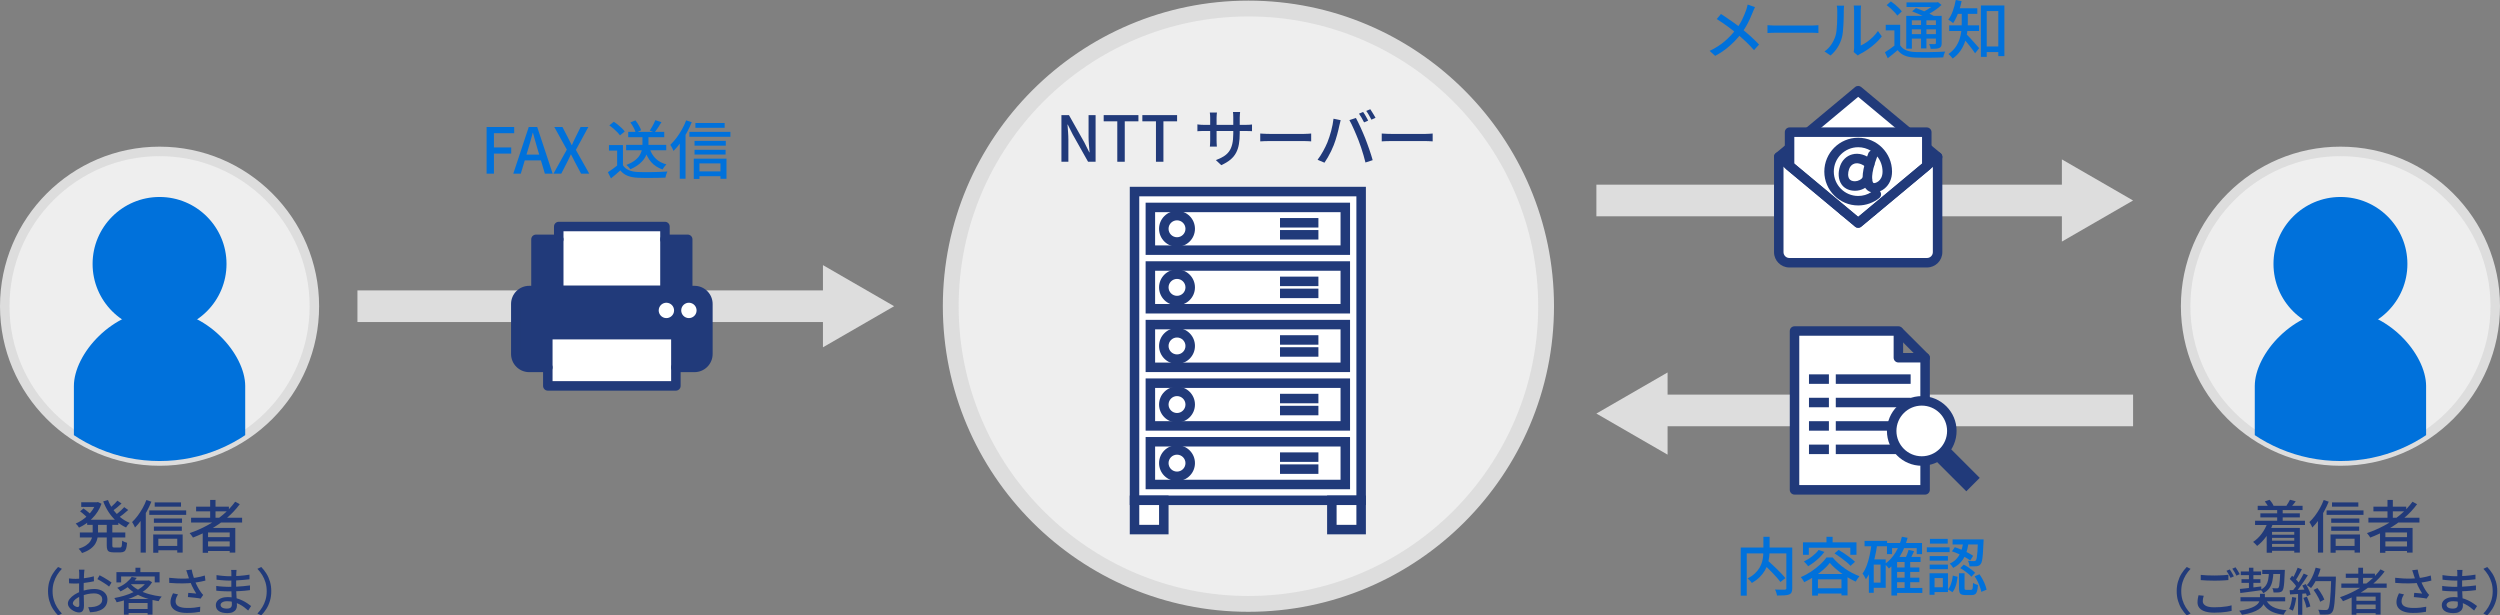 <?xml version="1.0" encoding="UTF-8"?>
<svg id="_レイヤー_1" data-name="レイヤー_1" xmlns="http://www.w3.org/2000/svg" width="790.159" height="194.505" version="1.1" xmlns:xlink="http://www.w3.org/1999/xlink" viewBox="0 0 790.159 194.505">
  <rect x="0" y="0" width="790.159" height="194.505" fill="#808080" stroke="none"/>
  <!-- Generator: Adobe Illustrator 29.7.1, SVG Export Plug-In . SVG Version: 2.1.1 Build 8)  -->
  <defs>
    <style>
      .st0 {
        fill: #eee;
      }

      .st1 {
        fill: #fff;
      }

      .st2 {
        fill: none;
      }

      .st3 {
        fill: #ddd;
      }

      .st4 {
        fill: #0071db;
      }

      .st5 {
        clip-path: url(#clippath-1);
      }

      .st6 {
        fill: #213a7a;
      }

      .st7 {
        clip-path: url(#clippath);
      }
    </style>
    <clipPath id="clippath">
      <circle class="st2" cx="50.429" cy="96.783" r="48.929"/>
    </clipPath>
    <clipPath id="clippath-1">
      <circle class="st2" cx="739.73" cy="96.783" r="48.929"/>
    </clipPath>
  </defs>
  <rect class="st6" x="610.499" y="128.777" width="6" height="28.562" transform="translate(78.529 475.703) rotate(-44.999)"/>
  <rect class="st3" x="112.975" y="91.783" width="154.626" height="10"/>
  <polygon class="st3" points="282.602 96.783 260.102 109.773 260.102 83.793 282.602 96.783"/>
  <rect class="st3" x="519.56" y="124.723" width="154.626" height="10"/>
  <rect class="st3" x="504.56" y="58.367" width="154.626" height="10"/>
  <g>
    <circle class="st0" cx="394.579" cy="96.783" r="94.085"/>
    <path class="st3" d="M394.579,193.368c-53.257,0-96.585-43.328-96.585-96.585S341.322.198,394.579.198s96.585,43.328,96.585,96.585-43.328,96.585-96.585,96.585ZM394.579,5.198c-50.5,0-91.585,41.085-91.585,91.585,0,50.5,41.085,91.585,91.585,91.585s91.585-41.085,91.585-91.585c0-50.5-41.085-91.585-91.585-91.585Z"/>
  </g>
  <g>
    <path class="st6" d="M335.477,51.124v-14.74h2.38l4.88,8.66,1.54,3.1h.1c-.067-.747-.137-1.546-.21-2.4-.073-.853-.11-1.68-.11-2.48v-6.88h2.22v14.74h-2.38l-4.88-8.68-1.54-3.08h-.08c.053.76.113,1.553.18,2.38.066.827.1,1.647.1,2.46v6.92h-2.2Z"/>
    <path class="st6" d="M353.136,51.124v-12.78h-4.3v-1.96h10.98v1.96h-4.32v12.78h-2.36Z"/>
    <path class="st6" d="M365.356,51.124v-12.78h-4.3v-1.96h10.98v1.96h-4.32v12.78h-2.36Z"/>
    <path class="st6" d="M378.456,39.304c.093.027.243.05.45.07.207.02.453.04.74.06.286.02.583.03.89.03h13.18c.493,0,.903-.013,1.23-.04.326-.026.582-.053.77-.08v2.12c-.16-.013-.41-.026-.75-.04-.34-.013-.75-.02-1.23-.02h-13.2c-.307,0-.6.003-.88.01-.28.007-.523.017-.73.03-.207.014-.363.027-.47.04v-2.18ZM384.636,35.563c-.013.133-.037.34-.07.62-.034.28-.05.607-.05.98v7.24c0,.267.007.534.02.8s.027.5.04.7c.013.2.027.347.04.44h-2.22c.013-.093.026-.24.04-.44.013-.2.026-.43.04-.69.013-.26.02-.53.02-.81v-7.24c0-.253-.01-.52-.03-.8-.02-.28-.05-.547-.09-.8h2.26ZM391.836,42.083c0,1.293-.087,2.45-.26,3.47s-.473,1.933-.9,2.74c-.427.807-1.02,1.527-1.78,2.16-.76.633-1.727,1.216-2.9,1.75l-1.7-1.6c.933-.347,1.747-.733,2.44-1.16.693-.426,1.267-.95,1.72-1.57s.79-1.39,1.01-2.31.33-2.04.33-3.36v-5.06c0-.4-.01-.753-.03-1.06-.02-.307-.043-.533-.07-.68h2.26c-.013.147-.037.374-.07.68-.033.307-.05.66-.05,1.06v4.94Z"/>
    <path class="st6" d="M398.317,42.204c.227.013.503.03.829.05.327.02.681.037,1.061.05s.743.02,1.09.02h10.88c.48,0,.913-.017,1.3-.05.387-.033.7-.057.94-.07v2.48c-.227-.013-.547-.033-.96-.06-.413-.026-.84-.04-1.28-.04h-10.88c-.547,0-1.094.01-1.64.03-.547.02-.994.043-1.34.07v-2.48Z"/>
    <path class="st6" d="M419.536,45.023c.214-.546.424-1.126.63-1.74.207-.613.397-1.25.57-1.91s.323-1.316.45-1.97c.127-.653.223-1.28.29-1.88l2.26.46c-.04.173-.087.364-.14.57-.054.207-.104.41-.15.61s-.09.374-.13.52c-.066.32-.157.73-.27,1.23-.114.5-.25,1.033-.41,1.6s-.33,1.14-.51,1.72c-.181.58-.37,1.117-.57,1.61-.24.626-.521,1.27-.84,1.93-.32.66-.66,1.304-1.021,1.93-.359.627-.72,1.2-1.08,1.72l-2.18-.92c.627-.827,1.213-1.736,1.76-2.73.547-.993.993-1.91,1.34-2.75ZM429.396,44.403c-.2-.52-.424-1.073-.67-1.66-.247-.587-.5-1.177-.76-1.77-.261-.593-.518-1.15-.771-1.67s-.486-.967-.7-1.34l2.061-.68c.2.373.43.82.689,1.34.261.52.523,1.077.79,1.67.267.594.527,1.184.78,1.77.253.587.48,1.133.68,1.64.187.48.391,1.02.61,1.62.22.6.44,1.217.66,1.85.22.634.423,1.247.61,1.84.187.593.346,1.13.479,1.61l-2.28.74c-.173-.733-.38-1.5-.62-2.3-.239-.8-.489-1.6-.75-2.4-.26-.8-.529-1.553-.81-2.26ZM430.836,35.383c.173.227.356.507.55.84.193.333.383.667.569,1,.187.333.347.633.48.9l-1.3.56c-.2-.4-.45-.867-.75-1.4s-.584-.987-.851-1.36l1.301-.54ZM433.096,34.523c.173.253.363.547.569.88.207.333.41.664.61.99s.36.61.48.85l-1.301.58c-.213-.427-.47-.9-.77-1.42s-.59-.966-.87-1.34l1.28-.54Z"/>
    <path class="st6" d="M436.716,42.204c.227.013.503.03.829.05.327.02.681.037,1.061.05s.743.02,1.09.02h10.88c.48,0,.913-.017,1.3-.05.387-.033.7-.057.94-.07v2.48c-.227-.013-.547-.033-.96-.06-.413-.026-.84-.04-1.28-.04h-10.88c-.547,0-1.094.01-1.64.03-.547.02-.994.043-1.34.07v-2.48Z"/>
  </g>
  <g>
    <g>
      <circle class="st0" cx="50.429" cy="96.783" r="48.929"/>
      <path class="st3" d="M50.429,147.212C22.622,147.212,0,124.59,0,96.783s22.622-50.429,50.429-50.429,50.429,22.623,50.429,50.429-22.622,50.429-50.429,50.429ZM50.429,49.354c-26.152,0-47.429,21.277-47.429,47.429s21.276,47.429,47.429,47.429,47.429-21.276,47.429-47.429-21.276-47.429-47.429-47.429Z"/>
    </g>
    <g class="st7">
      <g>
        <path class="st4" d="M77.504,122.028c0-10.084-12.122-24.099-27.075-24.099s-27.075,14.014-27.075,24.099v26.565h54.149v-26.565Z"/>
        <circle class="st4" cx="50.429" cy="83.421" r="21.163"/>
      </g>
    </g>
  </g>
  <g>
    <g>
      <circle class="st0" cx="739.73" cy="96.783" r="48.929"/>
      <path class="st3" d="M739.73,147.212c-27.807,0-50.429-22.622-50.429-50.429s22.622-50.429,50.429-50.429,50.429,22.623,50.429,50.429-22.622,50.429-50.429,50.429ZM739.73,49.354c-26.152,0-47.429,21.277-47.429,47.429s21.276,47.429,47.429,47.429,47.429-21.276,47.429-47.429-21.276-47.429-47.429-47.429Z"/>
    </g>
    <g class="st5">
      <g>
        <path class="st4" d="M766.804,122.028c0-10.084-12.122-24.099-27.075-24.099s-27.075,14.014-27.075,24.099v26.565h54.149v-26.565Z"/>
        <circle class="st4" cx="739.73" cy="83.421" r="21.163"/>
      </g>
    </g>
  </g>
  <polygon class="st3" points="504.56 130.71 527.06 117.72 527.06 143.701 504.56 130.71"/>
  <polygon class="st3" points="674.186 63.367 651.686 76.357 651.686 50.377 674.186 63.367"/>
  <g>
    <path class="st4" d="M153.794,54.883v-14.74h8.72v1.96h-6.4v4.5h5.46v1.94h-5.46v6.34h-2.319Z"/>
    <path class="st4" d="M162.235,54.883l4.88-14.74h2.68l4.881,14.74h-2.46l-2.381-8c-.239-.8-.473-1.61-.699-2.43-.228-.82-.454-1.643-.681-2.47h-.08c-.213.84-.437,1.667-.67,2.48-.233.813-.47,1.62-.71,2.42l-2.38,8h-2.38ZM164.995,50.703v-1.84h6.88v1.84h-6.88Z"/>
    <path class="st4" d="M174.934,54.883l4.22-7.6-3.96-7.14h2.58l1.78,3.46c.187.347.362.693.529,1.04.167.347.37.747.61,1.2h.08c.187-.453.359-.853.52-1.2.16-.346.327-.693.5-1.04l1.721-3.46h2.439l-3.939,7.24,4.22,7.5h-2.58l-1.94-3.66c-.187-.373-.38-.756-.58-1.15-.199-.393-.413-.81-.64-1.25h-.08c-.2.44-.394.857-.58,1.25-.187.394-.373.777-.56,1.15l-1.88,3.66h-2.46Z"/>
    <path class="st4" d="M196.894,52.243c.453.693,1.083,1.21,1.89,1.55.807.34,1.763.53,2.87.57.573.027,1.253.043,2.04.05.786.007,1.62,0,2.5-.02.88-.02,1.733-.043,2.56-.07.827-.026,1.554-.066,2.181-.12-.08.147-.16.337-.24.57-.08.233-.153.47-.22.71-.067.24-.12.46-.16.66-.573.027-1.237.047-1.99.06-.754.013-1.533.023-2.34.03-.807.006-1.59.006-2.351,0-.76-.007-1.427-.023-2-.05-1.267-.053-2.35-.257-3.25-.61-.899-.354-1.677-.923-2.33-1.71-.453.414-.923.827-1.409,1.24-.487.413-1.004.84-1.551,1.28l-.96-1.96c.467-.293.971-.633,1.511-1.02s1.05-.773,1.529-1.16h1.721ZM196.894,45.843v7.22h-1.841v-5.46h-2.579v-1.76h4.42ZM192.593,39.624l1.4-1.14c.427.267.863.58,1.31.94.447.36.86.727,1.24,1.1.38.374.684.72.91,1.04l-1.5,1.24c-.213-.32-.503-.67-.87-1.05-.366-.38-.767-.757-1.2-1.13-.433-.374-.863-.707-1.29-1ZM197.894,45.783h12.68v1.7h-12.68v-1.7ZM203.053,42.483h1.9v3.1c0,.626-.07,1.29-.21,1.99-.14.7-.41,1.4-.81,2.1-.4.7-.978,1.377-1.73,2.03-.753.654-1.743,1.253-2.97,1.8-.08-.133-.193-.283-.34-.45-.147-.167-.301-.336-.46-.51-.16-.173-.313-.313-.46-.42,1.173-.453,2.103-.957,2.79-1.51.687-.553,1.192-1.126,1.52-1.72.326-.593.536-1.173.63-1.74.093-.566.14-1.097.14-1.59v-3.08ZM198.553,41.683h11.381v1.68h-11.381v-1.68ZM199.234,38.703l1.6-.66c.387.48.75,1.013,1.09,1.6.341.587.577,1.1.71,1.54l-1.699.76c-.12-.453-.341-.983-.66-1.59-.32-.607-.667-1.157-1.04-1.65ZM205.333,46.943c.4,1.267,1.037,2.327,1.91,3.18.873.853,2.003,1.467,3.39,1.84-.146.133-.297.293-.449.48-.154.187-.297.377-.431.57-.133.193-.247.377-.34.55-1.479-.507-2.68-1.287-3.6-2.34-.92-1.053-1.613-2.366-2.08-3.94l1.6-.34ZM207.133,37.983l1.94.62c-.347.573-.714,1.153-1.1,1.74-.388.587-.747,1.08-1.08,1.48l-1.54-.54c.199-.307.413-.65.64-1.03s.44-.77.64-1.17c.2-.4.367-.767.5-1.1Z"/>
    <path class="st4" d="M216.874,38.043l1.76.58c-.453,1.12-.983,2.237-1.59,3.35-.606,1.114-1.264,2.16-1.97,3.14-.707.98-1.44,1.843-2.2,2.59-.054-.16-.14-.36-.26-.6-.12-.24-.247-.48-.38-.72-.134-.24-.26-.44-.38-.6.666-.626,1.31-1.35,1.93-2.17s1.196-1.707,1.73-2.66c.532-.953.986-1.923,1.359-2.91ZM214.854,43.363l1.8-1.78.02.02v14.9h-1.819v-13.14ZM217.894,41.683h12.96v1.56h-12.96v-1.56ZM219.274,50.143h10.34v6.36h-1.9v-4.86h-6.64v4.92h-1.8v-6.42ZM219.514,44.523h9.88v1.52h-9.88v-1.52ZM219.514,47.343h9.819v1.5h-9.819v-1.5ZM219.793,38.883h9.24v1.5h-9.24v-1.5ZM220.253,54.163h8.38v1.52h-8.38v-1.52Z"/>
  </g>
  <g>
    <path class="st4" d="M554.692,2.26c-.107.2-.234.463-.381.79-.146.327-.26.604-.34.83-.254.653-.557,1.367-.91,2.14s-.753,1.55-1.2,2.33c-.446.78-.949,1.523-1.51,2.23-.613.813-1.32,1.633-2.12,2.46s-1.7,1.633-2.7,2.42-2.14,1.52-3.42,2.2l-1.76-1.58c1.854-.88,3.443-1.894,4.771-3.04,1.326-1.146,2.503-2.387,3.529-3.72.827-1.053,1.493-2.11,2-3.17s.934-2.083,1.28-3.07c.08-.227.16-.497.24-.81s.146-.59.2-.83l2.32.82ZM543.931,4.42c.507.32,1.043.673,1.61,1.06.566.387,1.14.78,1.72,1.18.58.4,1.13.793,1.65,1.18.52.387.973.74,1.359,1.06,1.04.827,2.05,1.68,3.03,2.56.979.88,1.87,1.753,2.67,2.62l-1.6,1.76c-.854-.986-1.73-1.9-2.631-2.74-.899-.84-1.856-1.687-2.869-2.54-.36-.307-.777-.647-1.25-1.02-.474-.373-.987-.76-1.54-1.16-.554-.4-1.124-.803-1.71-1.21-.587-.407-1.174-.79-1.761-1.15l1.32-1.6Z"/>
    <path class="st4" d="M558.632,7.96c.227.013.503.03.829.05.327.02.681.037,1.061.05s.743.02,1.09.02h10.88c.48,0,.913-.017,1.3-.05.387-.033.7-.057.94-.07v2.48c-.227-.013-.547-.033-.96-.06-.413-.026-.84-.04-1.28-.04h-10.88c-.547,0-1.094.01-1.64.03-.547.02-.994.043-1.34.07v-2.48Z"/>
    <path class="st4" d="M576.652,16.26c.866-.6,1.587-1.33,2.16-2.19s1.006-1.75,1.3-2.67c.146-.44.26-.993.34-1.66.08-.667.137-1.376.17-2.13.033-.753.054-1.497.061-2.23.006-.733.01-1.387.01-1.96,0-.347-.014-.646-.04-.9-.027-.253-.067-.493-.12-.72h2.32c0,.054-.011.164-.03.33-.02.167-.037.36-.05.58-.014.22-.021.45-.021.69,0,.573-.007,1.244-.02,2.01-.014.767-.044,1.557-.09,2.37-.047.813-.107,1.587-.181,2.32s-.183,1.347-.33,1.84c-.293,1.093-.746,2.12-1.359,3.08s-1.347,1.8-2.2,2.52l-1.92-1.28ZM585.872,16.44c.04-.173.073-.37.101-.59.026-.22.04-.443.04-.67V3.34c0-.413-.021-.767-.061-1.06-.04-.293-.06-.473-.06-.54h2.319c0,.067-.017.247-.05.54-.033.293-.05.647-.05,1.06v11.06c.587-.267,1.206-.623,1.86-1.07.652-.447,1.293-.97,1.92-1.57.626-.6,1.18-1.253,1.66-1.96l1.22,1.72c-.573.76-1.243,1.487-2.01,2.18-.768.694-1.567,1.327-2.4,1.9s-1.637,1.053-2.41,1.44c-.187.093-.34.183-.46.27-.12.086-.22.163-.3.23l-1.32-1.1Z"/>
    <path class="st4" d="M600.572,14.3c.439.707,1.053,1.227,1.84,1.56.786.333,1.733.527,2.84.58.573.013,1.27.023,2.09.03.82.007,1.68.007,2.58,0,.9-.006,1.773-.026,2.62-.06.847-.033,1.597-.07,2.25-.11-.067.133-.144.31-.23.53-.087.22-.163.446-.229.68-.067.233-.12.443-.16.63-.573.027-1.25.05-2.03.07-.779.02-1.59.033-2.43.04-.84.006-1.646.003-2.42-.01s-1.453-.027-2.04-.04c-1.254-.053-2.327-.26-3.22-.62-.894-.36-1.647-.933-2.261-1.72-.479.427-.979.847-1.5,1.26-.52.413-1.06.84-1.619,1.28l-.9-1.88c.48-.307,1.003-.653,1.57-1.04.566-.387,1.103-.78,1.609-1.18h1.641ZM600.572,7.84v7.22h-1.82v-5.46h-2.74v-1.76h4.561ZM596.311,1.62l1.32-1.18c.427.28.863.607,1.311.98.446.374.859.75,1.239,1.13s.684.737.91,1.07l-1.42,1.32c-.213-.32-.503-.677-.87-1.07-.366-.394-.767-.787-1.2-1.18-.433-.393-.863-.75-1.29-1.07ZM602.492,5.02h10.279v1.4h-8.5v8.96h-1.779V5.02ZM602.572.76h9.779v1.46h-9.779V.76ZM603.471,7.9h9.061v1.36h-9.061v-1.36ZM603.471,10.78h9.061v1.42h-9.061v-1.42ZM604.351,3.58l1.221-1.04c.613.227,1.276.483,1.989.77.714.287,1.397.583,2.051.89.652.307,1.206.594,1.659.86l-1.3,1.16c-.399-.253-.92-.537-1.56-.85-.641-.313-1.317-.63-2.03-.95s-1.39-.6-2.03-.84ZM607.171,5.64h1.7v9.66h-1.7V5.64ZM611.711.76h.42l.38-.1,1.141.9c-.454.427-.967.853-1.54,1.28-.574.427-1.174.823-1.801,1.19-.626.367-1.246.69-1.859.97-.12-.173-.277-.367-.47-.58-.194-.213-.364-.38-.511-.5.533-.24,1.07-.52,1.61-.84.54-.32,1.043-.653,1.51-1s.84-.673,1.12-.98v-.34ZM611.872,5.02h1.82v8.62c0,.414-.054.737-.16.97-.107.233-.3.417-.58.55-.28.12-.644.197-1.09.23-.447.034-.99.05-1.63.05-.04-.24-.107-.503-.2-.79-.094-.287-.193-.53-.3-.73.399.013.776.02,1.13.02h.689c.134-.013.22-.043.26-.09s.061-.13.061-.25V5.02Z"/>
    <path class="st4" d="M618.152,0l1.84.36c-.174.88-.397,1.744-.67,2.59-.273.847-.58,1.644-.92,2.39-.341.747-.704,1.407-1.091,1.98-.106-.106-.253-.23-.439-.37-.187-.14-.38-.276-.58-.41s-.373-.24-.521-.32c.573-.747,1.061-1.676,1.461-2.79.399-1.113.706-2.256.92-3.43ZM620.032,3.48h1.92v3.94c0,.854-.061,1.77-.181,2.75-.119.98-.347,1.967-.68,2.96-.333.994-.816,1.957-1.45,2.89-.633.933-1.456,1.76-2.47,2.48-.08-.12-.203-.273-.37-.46-.167-.187-.337-.37-.51-.55-.174-.18-.327-.317-.46-.41.946-.667,1.7-1.403,2.26-2.21.561-.807.98-1.644,1.26-2.51.28-.867.464-1.723.551-2.57.086-.847.13-1.65.13-2.41v-3.9ZM616.072,8h9.439v1.8h-9.439v-1.8ZM618.152,2.62h6.8v1.76h-6.8v-1.76ZM621.412,10.72c.16.134.383.354.67.66.286.307.604.647.95,1.02.347.374.687.75,1.02,1.13s.634.72.9,1.02c.267.3.467.523.6.67l-1.3,1.62c-.174-.267-.39-.577-.65-.93-.26-.353-.543-.727-.85-1.12s-.613-.777-.92-1.15c-.307-.373-.6-.72-.88-1.04-.28-.32-.514-.587-.7-.8l1.16-1.08ZM626.091,1.72h7.42v16.02h-1.92V3.5h-3.66v14.48h-1.84V1.72ZM626.912,14.68h5.74v1.78h-5.74v-1.78Z"/>
  </g>
  <g>
    <path class="st4" d="M550.181,173.045h15.26v1.86h-13.359v13.36h-1.9v-15.22ZM557.341,169.666h1.96v4.3c0,.653-.04,1.333-.12,2.04-.08.707-.227,1.427-.439,2.16-.214.733-.53,1.457-.95,2.17s-.964,1.403-1.631,2.07c-.666.667-1.486,1.287-2.459,1.86-.08-.133-.2-.29-.36-.47s-.327-.356-.5-.53-.34-.313-.5-.42c.946-.506,1.727-1.05,2.34-1.63s1.101-1.18,1.46-1.8c.36-.62.627-1.247.8-1.88.174-.633.283-1.253.33-1.86.047-.606.07-1.183.07-1.73v-4.28ZM557.202,178.125l1.439-1.04c.467.427.97.887,1.51,1.38.54.494,1.067.994,1.58,1.5.514.507.993.997,1.44,1.47.446.473.823.897,1.13,1.27l-1.56,1.24c-.28-.386-.638-.823-1.07-1.31-.434-.486-.9-.993-1.4-1.52-.5-.526-1.017-1.046-1.55-1.56-.533-.513-1.04-.99-1.52-1.43ZM564.601,173.045h1.86v12.88c0,.547-.07.973-.21,1.28-.141.307-.403.54-.79.7-.374.146-.877.237-1.51.27-.634.033-1.397.05-2.29.05-.027-.174-.074-.377-.141-.61s-.144-.463-.229-.69c-.087-.227-.177-.426-.271-.6.44.014.87.027,1.29.04.42.014.79.017,1.11.01s.547-.01.68-.01c.187-.013.316-.053.391-.12.072-.067.109-.187.109-.36v-12.84Z"/>
    <path class="st4" d="M578.341,177.905c-.533.707-1.227,1.434-2.08,2.18-.854.747-1.797,1.46-2.83,2.14-1.033.68-2.097,1.273-3.189,1.78-.067-.16-.164-.333-.29-.52-.127-.187-.257-.38-.391-.58-.133-.2-.267-.36-.399-.48,1.12-.48,2.203-1.066,3.25-1.76,1.046-.693,1.993-1.43,2.84-2.21.847-.78,1.53-1.537,2.05-2.27h1.92c.533.64,1.13,1.257,1.79,1.85s1.36,1.146,2.1,1.66c.74.514,1.5.974,2.28,1.38.78.407,1.55.757,2.311,1.05-.214.227-.424.5-.631.82-.206.32-.39.614-.55.88-.733-.333-1.486-.727-2.26-1.18s-1.523-.94-2.25-1.46-1.407-1.06-2.04-1.62c-.634-.56-1.177-1.113-1.63-1.66ZM569.861,171.405h16.9v3.94h-1.94v-2.22h-13.119v2.22h-1.841v-3.94ZM574.801,173.825l1.84.6c-.439.6-.943,1.18-1.51,1.74-.567.56-1.163,1.077-1.79,1.55-.627.474-1.247.89-1.86,1.25-.093-.133-.22-.296-.38-.49s-.327-.383-.5-.57c-.173-.187-.327-.333-.46-.44.894-.426,1.76-.963,2.601-1.61.84-.646,1.526-1.323,2.06-2.03ZM572.742,181.425h11.199v6.76h-1.92v-5.08h-7.439v5.14h-1.84v-6.82ZM573.601,185.925h9.42v1.68h-9.42v-1.68ZM577.282,169.666h1.939v2.7h-1.939v-2.7ZM579.821,174.905l1.301-1.1c.6.347,1.227.74,1.88,1.18s1.272.887,1.859,1.34c.587.454,1.067.867,1.44,1.24l-1.42,1.28c-.347-.386-.804-.813-1.37-1.28s-1.174-.933-1.82-1.4-1.27-.887-1.87-1.26Z"/>
    <path class="st4" d="M591.542,171.825l1.779.26c-.199,1.427-.456,2.81-.77,4.15s-.7,2.593-1.16,3.76c-.46,1.167-1.01,2.197-1.649,3.09-.067-.146-.164-.336-.29-.57-.127-.233-.257-.463-.391-.69-.133-.227-.26-.406-.38-.54.533-.747.983-1.62,1.351-2.62.366-1,.673-2.083.92-3.25.246-1.167.442-2.363.59-3.59ZM589.321,170.945h7.12v1.72h-7.12v-1.72ZM590.681,176.805h1.54v10.56h-1.54v-10.56ZM591.441,176.805h4.561v8.98h-4.561v-1.64h2.94v-5.7h-2.94v-1.64ZM601.122,169.646l1.8.34c-.547,2.093-1.317,3.967-2.311,5.62s-2.189,3.013-3.59,4.08c-.08-.12-.2-.267-.359-.44-.16-.173-.327-.35-.5-.53-.174-.18-.327-.323-.46-.43,1.346-.934,2.473-2.144,3.38-3.63.906-1.486,1.586-3.156,2.04-5.01ZM596.401,171.625h11.08v3.52h-1.68v-1.9h-7.78v1.9h-1.62v-3.52ZM599.601,176.025h7.42v1.6h-7.42v10.6h-1.8v-10.54l1.62-1.66h.18ZM598.961,185.825h8.62v1.58h-8.62v-1.58ZM598.981,179.345h7.66v1.42h-7.66v-1.42ZM598.981,182.585h7.66v1.42h-7.66v-1.42ZM601.981,177.266h1.761v9.34h-1.761v-9.34ZM603.221,173.805l1.76.4c-.239.52-.486,1.04-.739,1.56-.254.52-.494.973-.721,1.36l-1.42-.4c.2-.4.41-.88.63-1.44.221-.56.384-1.053.49-1.48Z"/>
    <path class="st4" d="M609.001,172.985h7.2v1.52h-7.2v-1.52ZM609.861,181.186h1.58v6.8h-1.58v-6.8ZM609.901,175.746h5.761v1.46h-5.761v-1.46ZM609.901,178.445h5.761v1.46h-5.761v-1.46ZM609.981,170.325h5.62v1.48h-5.62v-1.48ZM610.721,181.186h4.96v5.94h-4.96v-1.52h3.34v-2.9h-3.34v-1.52ZM617.202,181.925l1.52.38c-.066.6-.163,1.2-.29,1.8s-.297,1.16-.51,1.68c-.214.52-.487.98-.82,1.38l-1.399-.88c.293-.347.54-.753.739-1.22.2-.467.363-.97.49-1.51.127-.54.217-1.083.271-1.63ZM620.521,171.146h1.721c-.107.813-.254,1.617-.44,2.41-.187.793-.46,1.557-.82,2.29-.359.733-.837,1.41-1.43,2.03-.594.62-1.337,1.157-2.23,1.61-.106-.2-.267-.433-.479-.7-.214-.267-.42-.48-.62-.64.813-.373,1.48-.823,2-1.35.521-.526.934-1.1,1.24-1.72.307-.62.54-1.263.7-1.93.159-.667.279-1.333.359-2ZM616.941,174.246l.9-1.3c.68.213,1.38.477,2.1.79.721.313,1.407.637,2.061.97s1.2.653,1.64.96l-.92,1.48c-.439-.333-.983-.68-1.63-1.04s-1.33-.703-2.05-1.03c-.721-.326-1.42-.603-2.101-.83ZM617.141,170.485h8.82v1.6h-8.82v-1.6ZM619.162,181.186h1.76v4.64c0,.253.03.417.09.49s.21.11.45.11h1.52c.16,0,.28-.05.36-.15s.14-.307.18-.62c.04-.313.066-.79.08-1.43.106.093.253.183.44.27.187.087.38.163.58.23.199.067.38.126.54.18-.054.84-.15,1.49-.29,1.95-.141.46-.348.78-.62.96-.273.18-.63.27-1.07.27h-1.979c-.547,0-.971-.07-1.271-.21s-.503-.374-.61-.7c-.106-.327-.159-.77-.159-1.33v-4.66ZM619.561,179.565l1.101-1.1c.439.213.886.47,1.34.77.453.3.88.607,1.28.92.399.313.727.61.979.89l-1.18,1.24c-.24-.28-.554-.583-.94-.91s-.804-.65-1.25-.97c-.446-.32-.89-.6-1.33-.84ZM625.162,170.485h1.779v.45c0,.113-.007.21-.02.29-.054,1.547-.12,2.803-.2,3.77s-.174,1.71-.28,2.23-.253.88-.439,1.08c-.16.214-.34.367-.54.46s-.44.16-.72.2c-.24.027-.563.04-.971.04-.406,0-.837-.006-1.29-.02-.013-.267-.063-.56-.149-.88-.087-.32-.197-.6-.33-.84.399.04.77.063,1.109.07.341.007.591.01.75.01.28.027.487-.046.62-.22.12-.12.221-.4.301-.84.079-.44.152-1.104.22-1.99.066-.887.12-2.057.16-3.51v-.3ZM624.101,182.146l1.54-.64c.36.507.693,1.047,1,1.62s.57,1.144.79,1.71c.22.567.37,1.083.45,1.55l-1.66.68c-.08-.454-.224-.967-.43-1.54-.207-.573-.454-1.157-.74-1.75-.287-.593-.604-1.137-.95-1.63Z"/>
  </g>
  <g>
    <g>
      <path class="st1" d="M612.401,49.576v30.119c0,1.848-1.498,3.347-3.347,3.347h-43.505c-1.848,0-3.347-1.498-3.347-3.347v-30.119l25.099-20.916,25.099,20.916Z"/>
      <path class="st6" d="M609.054,84.542h-43.505c-2.673,0-4.847-2.174-4.847-4.847v-30.119c0-.445.197-.867.54-1.152l25.099-20.916c.555-.464,1.363-.464,1.92,0l25.1,20.916c.343.285.54.707.54,1.152v30.119c0,2.672-2.174,4.847-4.847,4.847ZM563.703,50.278v29.417c0,1.018.828,1.847,1.847,1.847h43.505c1.019,0,1.847-.829,1.847-1.847v-29.417l-23.6-19.666-23.599,19.666Z"/>
    </g>
    <path class="st6" d="M591.857,68.195h-9.111c-.828,0-1.5-.671-1.5-1.5s.672-1.5,1.5-1.5h9.111c.828,0,1.5.671,1.5,1.5s-.672,1.5-1.5,1.5Z"/>
    <g>
      <polygon class="st1" points="608.986 52.421 608.986 41.773 565.617 41.773 565.617 52.421 587.302 70.492 608.986 52.421"/>
      <path class="st6" d="M587.301,71.992c-.341,0-.682-.116-.96-.348l-21.685-18.071c-.343-.285-.54-.707-.54-1.152v-10.647c0-.829.672-1.5,1.5-1.5h43.37c.828,0,1.5.671,1.5,1.5v10.647c0,.445-.197.867-.54,1.152l-21.686,18.071c-.277.232-.619.348-.96.348ZM567.117,51.718l20.185,16.821,20.186-16.821v-8.445h-40.37v8.445ZM608.987,52.421h.01-.01Z"/>
    </g>
    <path class="st6" d="M587.301,71.992c-.341,0-.682-.116-.96-.348l-25.099-20.916c-.637-.53-.723-1.476-.192-2.113.531-.636,1.478-.723,2.112-.192l24.139,20.116,24.14-20.116c.636-.531,1.581-.444,2.112.192.53.637.444,1.583-.192,2.113l-25.1,20.916c-.277.232-.619.348-.96.348Z"/>
    <g>
      <path class="st6" d="M586.32,60.295h-.062c-2.327-.024-3.572-1.11-4.207-2.017-1.045-1.495-1.209-3.688-.438-5.869.645-1.82,2.031-3.137,3.804-3.613,2.095-.563,4.397.112,6.493,1.897.631.537.706,1.484.169,2.115-.535.63-1.483.707-2.114.169-1.322-1.126-2.666-1.582-3.769-1.285-.806.216-1.445.842-1.755,1.716-.442,1.25-.416,2.457.068,3.149.336.48.935.728,1.779.736,1.016-.019,1.968-.5,2.733-1.516.498-.663,1.438-.795,2.101-.296.661.498.794,1.438.296,2.1-1.317,1.751-3.126,2.712-5.099,2.712Z"/>
      <path class="st6" d="M587.301,64.936c-5.9,0-10.701-4.801-10.701-10.702s4.801-10.702,10.701-10.702c5.901,0,10.702,4.801,10.702,10.702,0,2.225-.849,4.135-2.39,5.377-.44.354-.926.642-1.424.852.008.009.015.019.022.028.518.647.411,1.591-.235,2.108-1.887,1.507-4.258,2.337-6.676,2.337ZM587.301,46.533c-4.246,0-7.701,3.455-7.701,7.702s3.455,7.702,7.701,7.702c1.479,0,2.884-.408,4.109-1.186-.896-.248-1.614-.834-2.085-1.706-1.117-2.066-.725-5.622,1.168-10.568.148-.386.438-.676.789-.833-1.163-.705-2.525-1.111-3.981-1.111ZM593.331,49.447c-.01.034-.021.068-.034.102-2.246,5.87-1.504,7.751-1.332,8.069.115.213.215.235.274.248.16.034.836-.054,1.507-.602.574-.469,1.258-1.375,1.258-3.03,0-1.808-.626-3.472-1.673-4.787Z"/>
    </g>
  </g>
  <g>
    <rect class="st1" x="176.598" y="71.598" width="33.425" height="20.238"/>
    <rect class="st1" x="173.145" y="105.778" width="40.476" height="16.19"/>
    <path class="st6" d="M213.622,116.122h5.882c2.34,0,4.236-1.897,4.236-4.236v-15.813c0-2.34-1.897-4.236-4.236-4.236h-52.242c-2.34,0-4.236,1.897-4.236,4.236v15.813c0,2.34,1.897,4.236,4.236,4.236h5.882l.001-10.344h40.476l.002,10.344Z"/>
    <rect class="st6" x="169.405" y="75.647" width="7.194" height="16.189"/>
    <rect class="st6" x="210.024" y="75.647" width="7.194" height="16.189"/>
    <g>
      <path class="st6" d="M219.504,117.622h-5.882c-.829,0-1.5-.671-1.5-1.5s.671-1.5,1.5-1.5h5.882c1.509,0,2.736-1.228,2.736-2.736v-15.813c0-1.509-1.227-2.736-2.736-2.736h-52.242c-1.509,0-2.736,1.228-2.736,2.736v15.813c0,1.509,1.227,2.736,2.736,2.736h5.882c.829,0,1.5.671,1.5,1.5s-.671,1.5-1.5,1.5h-5.882c-3.163,0-5.736-2.573-5.736-5.736v-15.813c0-3.163,2.573-5.736,5.736-5.736h52.242c3.163,0,5.736,2.573,5.736,5.736v15.813c0,3.163-2.573,5.736-5.736,5.736Z"/>
      <path class="st6" d="M217.361,93.336h-47.957c-.829,0-1.5-.671-1.5-1.5v-16.189c0-.829.671-1.5,1.5-1.5h7.193c.829,0,1.5.671,1.5,1.5s-.671,1.5-1.5,1.5h-5.693v13.189h44.957v-13.189h-5.693c-.829,0-1.5-.671-1.5-1.5s.671-1.5,1.5-1.5h7.193c.829,0,1.5.671,1.5,1.5v16.189c0,.829-.671,1.5-1.5,1.5Z"/>
      <path class="st6" d="M213.621,123.468h-40.476c-.829,0-1.5-.671-1.5-1.5v-16.19c0-.829.671-1.5,1.5-1.5h40.476c.829,0,1.5.671,1.5,1.5v16.19c0,.829-.671,1.5-1.5,1.5ZM174.645,120.468h37.476v-13.19h-37.476v13.19Z"/>
      <path class="st6" d="M210.167,93.336h-33.569c-.829,0-1.5-.671-1.5-1.5v-20.238c0-.829.671-1.5,1.5-1.5h33.569c.829,0,1.5.671,1.5,1.5v20.238c0,.829-.671,1.5-1.5,1.5ZM178.098,90.336h30.569v-17.238h-30.569v17.238Z"/>
    </g>
    <circle class="st1" cx="210.621" cy="98.11" r="2.429" transform="translate(66.744 280.556) rotate(-76.717)"/>
    <circle class="st1" cx="217.735" cy="98.11" r="2.429" transform="translate(72.224 287.48) rotate(-76.717)"/>
  </g>
  <g>
    <path class="st6" d="M608.452,114.566c-.384,0-.768-.146-1.061-.439l-8.132-8.132c-.586-.585-.586-1.536,0-2.121.586-.586,1.535-.586,2.121,0l8.132,8.132c.586.585.586,1.536,0,2.121-.293.293-.677.439-1.061.439Z"/>
    <g>
      <g>
        <polygon class="st1" points="608.452 154.822 608.452 113.066 600.01 113.066 600.01 104.624 567.184 104.624 567.184 154.822 608.452 154.822"/>
        <path class="st6" d="M608.452,156.322h-41.268c-.828,0-1.5-.671-1.5-1.5v-50.198c0-.829.672-1.5,1.5-1.5h32.826c.828,0,1.5.671,1.5,1.5v6.942h6.941c.828,0,1.5.671,1.5,1.5v41.756c0,.829-.672,1.5-1.5,1.5ZM568.684,153.322h38.268v-38.756h-6.941c-.828,0-1.5-.671-1.5-1.5v-6.942h-29.826v47.198Z"/>
      </g>
      <g>
        <g>
          <line class="st1" x1="573.249" y1="119.82" x2="576.549" y2="119.82"/>
          <rect class="st6" x="571.75" y="118.32" width="6.3" height="3"/>
        </g>
        <g>
          <line class="st1" x1="573.249" y1="127.222" x2="576.549" y2="127.222"/>
          <rect class="st6" x="571.75" y="125.722" width="6.3" height="3"/>
        </g>
        <g>
          <line class="st1" x1="573.249" y1="134.623" x2="576.549" y2="134.623"/>
          <rect class="st6" x="571.75" y="133.123" width="6.3" height="3"/>
        </g>
        <g>
          <line class="st1" x1="573.249" y1="142.024" x2="576.549" y2="142.024"/>
          <rect class="st6" x="571.75" y="140.524" width="6.3" height="3"/>
        </g>
        <g>
          <line class="st1" x1="581.724" y1="119.82" x2="602.387" y2="119.82"/>
          <rect class="st6" x="580.224" y="118.32" width="23.662" height="3"/>
        </g>
        <g>
          <line class="st1" x1="581.724" y1="127.222" x2="602.387" y2="127.222"/>
          <rect class="st6" x="580.224" y="125.722" width="23.662" height="3"/>
        </g>
        <g>
          <line class="st1" x1="581.724" y1="134.623" x2="602.387" y2="134.623"/>
          <rect class="st6" x="580.224" y="133.123" width="23.662" height="3"/>
        </g>
        <g>
          <line class="st1" x1="581.724" y1="142.024" x2="602.387" y2="142.024"/>
          <rect class="st6" x="580.224" y="140.524" width="23.662" height="3"/>
        </g>
      </g>
    </g>
  </g>
  <g>
    <path class="st6" d="M30.335,158.743h.306l.306-.072,1.134.54c-.312.9-.717,1.734-1.215,2.502-.499.768-1.062,1.47-1.692,2.106-.63.636-1.299,1.2-2.007,1.692-.708.492-1.44.906-2.196,1.242-.108-.192-.264-.417-.468-.675-.204-.258-.396-.459-.576-.603.672-.276,1.335-.633,1.989-1.071.654-.438,1.269-.936,1.845-1.494.576-.558,1.086-1.164,1.53-1.818.444-.654.792-1.335,1.044-2.043v-.306ZM29.291,165.061h1.692v3.096c0,.636-.057,1.266-.171,1.89-.114.624-.342,1.224-.684,1.8-.342.576-.849,1.116-1.521,1.62-.672.504-1.566.948-2.682,1.332-.072-.132-.171-.285-.297-.459-.126-.174-.258-.342-.396-.504-.138-.162-.267-.291-.387-.387.983-.324,1.775-.69,2.376-1.098.6-.408,1.046-.846,1.341-1.314.294-.468.489-.945.585-1.431.096-.486.144-.975.144-1.467v-3.078ZM25.241,168.283h14.364v1.584h-14.364v-1.584ZM25.313,161.605l1.08-.9c.252.168.522.366.81.594s.561.45.819.666c.258.216.471.414.639.594l-1.116,1.008c-.156-.18-.36-.384-.612-.612-.252-.228-.52-.461-.801-.702s-.555-.456-.819-.648ZM25.673,158.743h5.256v1.476h-5.256v-1.476ZM27.545,164.269h9.864v1.62h-9.864v-1.62ZM34.133,158.041c.396,1.056.933,2.055,1.611,2.997.678.942,1.46,1.776,2.349,2.502.888.727,1.86,1.299,2.916,1.719-.132.108-.27.249-.414.423-.144.174-.286.351-.423.531-.138.18-.249.348-.333.504-1.104-.504-2.115-1.164-3.033-1.98s-1.728-1.755-2.43-2.817-1.287-2.211-1.755-3.447l1.512-.432ZM33.737,165.133h1.764v7.218c0,.3.039.492.117.576.078.084.261.126.549.126h1.764c.18,0,.315-.054.405-.162s.153-.318.189-.63.066-.774.09-1.386c.192.144.438.279.738.405.3.126.57.219.81.279-.06.78-.159,1.389-.297,1.827-.138.438-.349.747-.63.927-.282.18-.663.27-1.143.27h-2.196c-.576,0-1.02-.066-1.332-.198-.312-.132-.528-.363-.648-.693-.12-.33-.18-.777-.18-1.341v-7.218ZM37.103,158.239l1.314.9c-.468.444-.972.888-1.512,1.332-.54.444-1.032.816-1.476,1.116l-1.026-.792c.288-.216.6-.471.936-.765s.66-.6.972-.918.576-.609.792-.873ZM39.263,160.291l1.26.9c-.492.456-1.029.915-1.611,1.377-.583.462-1.113.855-1.593,1.179l-1.044-.81c.312-.216.651-.477,1.017-.783.366-.306.723-.624,1.071-.954s.648-.633.9-.909Z"/>
    <path class="st6" d="M46.265,158.041l1.584.522c-.408,1.008-.885,2.013-1.431,3.015-.546,1.002-1.137,1.944-1.773,2.826-.636.882-1.296,1.659-1.98,2.331-.048-.144-.126-.324-.234-.54-.108-.216-.222-.432-.342-.648-.12-.216-.234-.396-.342-.54.6-.564,1.179-1.215,1.737-1.953.558-.738,1.077-1.536,1.557-2.394.48-.858.888-1.73,1.224-2.619ZM44.447,162.829l1.62-1.602.018.018v13.41h-1.638v-11.826ZM47.183,161.317h11.664v1.404h-11.664v-1.404ZM48.425,168.931h9.306v5.724h-1.71v-4.374h-5.976v4.428h-1.62v-5.778ZM48.641,163.873h8.892v1.368h-8.892v-1.368ZM48.641,166.411h8.838v1.35h-8.838v-1.35ZM48.893,158.797h8.316v1.35h-8.316v-1.35ZM49.307,172.549h7.542v1.368h-7.542v-1.368Z"/>
    <path class="st6" d="M74.327,158.581l1.458.774c-1.176,1.596-2.55,3.057-4.122,4.383-1.572,1.326-3.264,2.502-5.076,3.528-1.812,1.026-3.678,1.905-5.598,2.637-.072-.132-.171-.285-.297-.459s-.258-.348-.396-.522c-.138-.174-.261-.315-.369-.423,1.944-.66,3.81-1.476,5.598-2.448s3.432-2.088,4.932-3.348c1.5-1.26,2.79-2.634,3.87-4.122ZM60.395,163.639h16.128v1.512h-16.128v-1.512ZM61.979,160.129h10.368v1.494h-10.368v-1.494ZM64.067,166.861h10.296v7.794h-1.764v-6.372h-6.84v6.444h-1.692v-7.866ZM65.003,169.777h8.28v1.332h-8.28v-1.332ZM65.003,172.711h8.28v1.44h-8.28v-1.44ZM66.425,158.005h1.692v6.462h-1.692v-6.462Z"/>
    <path class="st6" d="M15.179,186.857c0-1.088.136-2.096.408-3.024s.648-1.776,1.128-2.544,1.024-1.461,1.632-2.08l1.216.576c-.586.608-1.099,1.272-1.536,1.992-.438.72-.782,1.499-1.032,2.336-.25.838-.376,1.752-.376,2.744,0,.981.125,1.894.376,2.736.25.843.595,1.621,1.032,2.336.437.715.949,1.381,1.536,2l-1.216.576c-.608-.619-1.152-1.312-1.632-2.08s-.856-1.618-1.128-2.552c-.272-.933-.408-1.938-.408-3.016Z"/>
    <path class="st6" d="M26.699,180.057c-.021.096-.038.216-.048.36-.011.144-.024.293-.04.448-.016.154-.03.296-.04.424-.011.277-.024.605-.04.984-.016.379-.032.79-.048,1.232-.016.443-.027.886-.032,1.328-.005.443-.008.867-.008,1.272,0,.416.005.88.016,1.392.01.512.021,1.016.032,1.512.011.496.021.955.032,1.376.01.422.016.755.016,1,0,.565-.066,1.008-.2,1.328-.134.32-.315.544-.544.672-.229.128-.504.192-.824.192-.341,0-.715-.075-1.12-.225s-.79-.352-1.152-.607c-.363-.257-.662-.555-.896-.896-.235-.341-.352-.704-.352-1.088,0-.49.189-.978.568-1.464.379-.485.877-.93,1.496-1.336.619-.405,1.274-.736,1.968-.992.725-.267,1.466-.469,2.224-.608.757-.138,1.445-.208,2.064-.208.8,0,1.514.134,2.144.4s1.125.65,1.488,1.152c.362.501.544,1.093.544,1.776,0,.629-.125,1.195-.376,1.696-.251.502-.632.928-1.144,1.28-.512.352-1.158.624-1.936.815-.363.075-.717.128-1.064.16s-.669.059-.968.08l-.576-1.632c.32.011.645.011.976,0,.331-.011.645-.048.944-.112.448-.085.864-.221,1.248-.408.384-.187.69-.437.92-.752.229-.314.344-.695.344-1.144,0-.416-.112-.765-.336-1.048-.224-.283-.528-.499-.912-.648-.384-.149-.822-.224-1.312-.224-.694,0-1.382.072-2.064.216-.683.144-1.355.344-2.016.6-.491.192-.939.422-1.344.688-.405.267-.725.542-.96.824-.234.282-.352.552-.352.808,0,.16.054.312.16.456.106.145.237.27.392.376.154.106.317.192.488.256.171.064.325.097.464.097.16,0,.291-.057.392-.169.102-.111.152-.301.152-.567,0-.299-.008-.72-.024-1.264-.016-.544-.03-1.144-.04-1.8-.011-.656-.016-1.288-.016-1.896,0-.458.002-.936.008-1.432.005-.496.011-.973.016-1.432s.011-.864.016-1.216.008-.608.008-.768c0-.117-.005-.256-.016-.416-.011-.16-.021-.317-.032-.472-.011-.155-.027-.28-.048-.376h1.76ZM21.787,182.825c.458.053.854.088,1.184.104.331.016.646.024.944.024.395,0,.843-.021,1.344-.064s1.01-.096,1.528-.16,1.024-.146,1.52-.248c.496-.101.947-.21,1.352-.328l.032,1.568c-.427.096-.899.187-1.416.272-.518.085-1.04.163-1.568.232-.528.069-1.029.123-1.504.16-.475.037-.894.056-1.256.056-.48,0-.886-.008-1.216-.024-.331-.016-.63-.035-.896-.056l-.048-1.536ZM31.483,181.817c.395.192.834.43,1.32.712.485.283.949.566,1.392.848.442.283.797.531,1.064.744l-.784,1.28c-.192-.181-.445-.378-.76-.592-.315-.213-.651-.432-1.008-.656-.357-.224-.704-.434-1.04-.632-.336-.197-.632-.36-.888-.488l.704-1.216Z"/>
    <path class="st6" d="M46.507,183.481h.288l.256-.064,1.024.608c-.534.864-1.206,1.638-2.016,2.32-.811.683-1.718,1.283-2.72,1.8-1.002.518-2.053.958-3.152,1.32-1.099.363-2.203.661-3.312.896-.075-.202-.182-.435-.32-.695-.139-.261-.278-.477-.416-.648,1.045-.181,2.09-.429,3.136-.744,1.045-.314,2.037-.696,2.976-1.144.938-.448,1.773-.957,2.504-1.528s1.314-1.203,1.752-1.896v-.224ZM36.795,180.825h13.648v3.248h-1.536v-1.872h-10.624v1.872h-1.488v-3.248ZM41.627,182.329l1.616.32c-.576.811-1.283,1.582-2.12,2.312-.837.731-1.854,1.384-3.048,1.96-.075-.117-.171-.248-.288-.392-.118-.144-.24-.282-.368-.416-.128-.133-.251-.237-.368-.312,1.131-.458,2.078-1,2.84-1.624.762-.624,1.341-1.24,1.736-1.848ZM39.163,189.321h9.04v4.928h-1.552v-3.664h-6v3.696h-1.488v-4.96ZM41.131,184.377c.619.747,1.435,1.406,2.448,1.976,1.013.571,2.162,1.04,3.448,1.408,1.285.368,2.643.632,4.072.792-.118.117-.235.264-.352.44-.118.176-.232.352-.344.528-.112.176-.206.339-.28.488-1.44-.213-2.808-.541-4.104-.984-1.296-.442-2.472-1-3.528-1.672-1.056-.672-1.952-1.466-2.688-2.384l1.328-.592ZM39.915,192.488h7.488v1.265h-7.488v-1.265ZM41.707,183.481h5.232v1.168h-6.272l1.04-1.168ZM42.811,179.433h1.552v2.176h-1.552v-2.176Z"/>
    <path class="st6" d="M53.467,182.617c.938.106,1.834.181,2.688.224.853.043,1.659.054,2.416.032s1.445-.064,2.064-.128c.448-.053.907-.12,1.376-.2s.936-.173,1.4-.28c.464-.106.904-.229,1.32-.368l.192,1.6c-.363.096-.76.189-1.192.28-.432.091-.872.171-1.32.24-.448.069-.875.131-1.28.184-1.035.117-2.187.181-3.456.192-1.27.011-2.662-.042-4.176-.16l-.032-1.616ZM56.267,187.865c-.245.384-.435.754-.568,1.112s-.2.723-.2,1.096c0,.714.312,1.237.936,1.567.624.331,1.512.502,2.664.512.843.011,1.611-.021,2.304-.096.693-.074,1.322-.17,1.888-.288l-.08,1.601c-.48.085-1.07.168-1.768.248-.699.079-1.512.114-2.44.104-1.045,0-1.952-.131-2.72-.392-.768-.262-1.36-.646-1.776-1.152s-.624-1.128-.624-1.864c0-.469.072-.927.216-1.375s.339-.922.584-1.424l1.584.352ZM59.307,181.593c-.053-.181-.117-.392-.192-.632-.075-.24-.16-.482-.256-.728l1.728-.208c.053.352.133.728.24,1.128.106.4.224.798.352,1.192s.25.768.368,1.12c.245.672.546,1.342.904,2.008s.69,1.208,1,1.624c.117.17.24.336.368.496.128.16.261.31.4.448l-.8,1.152c-.214-.053-.483-.101-.808-.144-.326-.042-.678-.085-1.056-.128-.378-.042-.757-.08-1.136-.112-.379-.032-.723-.064-1.032-.096l.112-1.328c.288.021.592.045.912.072.32.027.624.054.912.08.288.027.522.051.704.072-.213-.331-.44-.709-.68-1.136-.24-.427-.472-.872-.696-1.336-.224-.464-.421-.931-.592-1.4-.17-.448-.317-.853-.44-1.216-.123-.362-.227-.672-.312-.928Z"/>
    <path class="st6" d="M74.763,180.137c-.011.149-.024.312-.04.488s-.03.376-.04.6c-.011.182-.019.443-.024.784-.006.342-.011.718-.016,1.128s-.008.821-.008,1.232v1.128c0,.491.013,1.021.04,1.592.026.571.056,1.134.088,1.688.032.555.061,1.067.088,1.536.026.47.04.854.04,1.152,0,.405-.102.784-.304,1.136-.203.353-.522.638-.96.856-.438.218-1.008.328-1.712.328-1.206,0-2.123-.217-2.752-.648s-.944-1.048-.944-1.848c0-.513.152-.96.456-1.345.304-.383.741-.685,1.312-.903.571-.218,1.251-.328,2.04-.328.854,0,1.656.096,2.408.288s1.44.438,2.064.736,1.176.611,1.656.936.885.616,1.216.872l-.928,1.424c-.374-.341-.794-.688-1.264-1.04-.47-.352-.987-.672-1.552-.96s-1.166-.518-1.8-.688c-.635-.171-1.304-.257-2.008-.257-.683,0-1.203.115-1.56.345-.358.229-.536.504-.536.823,0,.225.072.425.216.601s.36.314.648.416.662.151,1.12.151c.298,0,.568-.037.808-.111.24-.075.429-.205.568-.393.139-.187.208-.45.208-.792,0-.277-.011-.65-.032-1.12-.021-.469-.04-.978-.056-1.527s-.035-1.083-.056-1.6c-.021-.517-.032-.957-.032-1.32,0-.374.002-.76.008-1.16s.008-.794.008-1.184v-2.008c0-.139-.005-.312-.016-.52-.011-.208-.032-.371-.064-.488h1.712ZM68.347,185.193c.267.043.576.083.928.12.352.038.715.067,1.088.088.373.021.728.04,1.064.056.336.016.626.024.872.024.864,0,1.677-.019,2.44-.056.762-.037,1.499-.09,2.208-.16.709-.069,1.4-.146,2.072-.232l-.016,1.488c-.544.075-1.077.136-1.6.184-.522.048-1.048.088-1.576.12-.528.032-1.083.053-1.664.064-.582.011-1.213.016-1.896.016-.331,0-.731-.008-1.2-.024-.469-.016-.944-.04-1.424-.072-.48-.032-.907-.069-1.28-.112l-.016-1.504ZM68.427,181.769c.266.042.578.085.936.128.357.043.725.083,1.104.12.378.038.738.064,1.08.08.341.016.64.024.896.024,1.056,0,2.118-.037,3.184-.112,1.066-.074,2.144-.202,3.232-.384v1.472c-.576.064-1.216.128-1.92.192s-1.438.118-2.2.16c-.763.042-1.523.064-2.28.064-.352,0-.776-.016-1.272-.048-.496-.032-.989-.069-1.48-.112-.491-.042-.912-.085-1.264-.128l-.016-1.456Z"/>
    <path class="st6" d="M85.739,186.857c0,1.078-.136,2.083-.408,3.016-.272.934-.648,1.784-1.128,2.552s-1.024,1.461-1.632,2.08l-1.216-.576c.586-.619,1.098-1.285,1.536-2s.781-1.493,1.032-2.336c.25-.842.376-1.754.376-2.736,0-.992-.125-1.906-.376-2.744-.251-.837-.595-1.616-1.032-2.336-.438-.72-.949-1.384-1.536-1.992l1.216-.576c.608.619,1.152,1.312,1.632,2.08s.856,1.616,1.128,2.544.408,1.936.408,3.024Z"/>
  </g>
  <g>
    <path class="st6" d="M716.671,165.205l1.691.396c-.528,1.452-1.224,2.775-2.088,3.969-.864,1.194-1.824,2.187-2.88,2.979-.084-.12-.204-.258-.36-.414-.155-.156-.314-.315-.477-.477s-.31-.285-.441-.369c1.032-.684,1.941-1.554,2.728-2.61.786-1.056,1.395-2.214,1.827-3.474ZM712.748,164.575h15.768v1.368h-15.768v-1.368ZM713.575,159.859h14.185v1.35h-14.185v-1.35ZM714.421,162.253h12.474v1.278h-12.474v-1.278ZM715.825,158.473l1.494-.504c.264.276.51.582.738.918.228.336.402.642.522.918l-1.566.612c-.108-.276-.276-.597-.504-.963-.229-.366-.456-.693-.685-.981ZM716.419,166.861h10.476v7.794h-1.764v-6.552h-7.021v6.588h-1.691v-7.83ZM717.319,172.837h8.676v1.242h-8.676v-1.242ZM717.337,169.003h8.496v1.008h-8.496v-1.008ZM717.337,170.893h8.496v1.026h-8.496v-1.026ZM719.731,160.813h1.746v4.842h-1.746v-4.842ZM723.781,157.951l1.818.504c-.264.348-.528.684-.792,1.008-.264.324-.504.6-.72.828l-1.422-.486c.18-.264.378-.57.594-.918.216-.348.39-.66.521-.936Z"/>
    <path class="st6" d="M734.437,158.041l1.584.522c-.408,1.008-.885,2.013-1.431,3.015-.547,1.002-1.138,1.944-1.773,2.826s-1.296,1.659-1.979,2.331c-.049-.144-.126-.324-.234-.54s-.222-.432-.342-.648c-.12-.216-.234-.396-.342-.54.6-.564,1.179-1.215,1.736-1.953.559-.738,1.077-1.536,1.558-2.394.479-.858.888-1.73,1.224-2.619ZM732.619,162.829l1.62-1.602.019.018v13.41h-1.639v-11.826ZM735.355,161.317h11.664v1.404h-11.664v-1.404ZM736.597,168.931h9.306v5.724h-1.71v-4.374h-5.976v4.428h-1.62v-5.778ZM736.813,163.873h8.893v1.368h-8.893v-1.368ZM736.813,166.411h8.838v1.35h-8.838v-1.35ZM737.065,158.797h8.316v1.35h-8.316v-1.35ZM737.479,172.549h7.542v1.368h-7.542v-1.368Z"/>
    <path class="st6" d="M762.5,158.581l1.458.774c-1.177,1.596-2.551,3.057-4.122,4.383-1.572,1.326-3.265,2.502-5.076,3.528-1.812,1.026-3.679,1.905-5.599,2.637-.071-.132-.171-.285-.297-.459s-.258-.348-.396-.522c-.139-.174-.261-.315-.369-.423,1.944-.66,3.81-1.476,5.598-2.448s3.433-2.088,4.933-3.348c1.5-1.26,2.79-2.634,3.87-4.122ZM748.567,163.639h16.128v1.512h-16.128v-1.512ZM750.151,160.129h10.368v1.494h-10.368v-1.494ZM752.239,166.861h10.296v7.794h-1.764v-6.372h-6.84v6.444h-1.692v-7.866ZM753.175,169.777h8.28v1.332h-8.28v-1.332ZM753.175,172.711h8.28v1.44h-8.28v-1.44ZM754.597,158.005h1.692v6.462h-1.692v-6.462Z"/>
    <path class="st6" d="M687.975,186.857c0-1.088.136-2.096.408-3.024.271-.928.647-1.776,1.128-2.544.479-.768,1.023-1.461,1.632-2.08l1.216.576c-.587.608-1.099,1.272-1.536,1.992-.438.72-.781,1.499-1.032,2.336-.25.838-.376,1.752-.376,2.744,0,.981.126,1.894.376,2.736.251.843.595,1.621,1.032,2.336s.949,1.381,1.536,2l-1.216.576c-.608-.619-1.152-1.312-1.632-2.08-.48-.768-.856-1.618-1.128-2.552-.272-.933-.408-1.938-.408-3.016Z"/>
    <path class="st6" d="M696.519,188.297c-.096.299-.171.59-.224.872-.054.283-.08.568-.08.855,0,.565.288,1.027.864,1.385s1.482.535,2.72.535c.726,0,1.427-.023,2.104-.071.678-.048,1.31-.12,1.896-.216.587-.097,1.093-.208,1.52-.337l.017,1.761c-.416.096-.907.188-1.472.279-.566.091-1.188.16-1.864.208-.678.049-1.395.072-2.152.072-1.151,0-2.12-.125-2.904-.376-.783-.251-1.378-.616-1.783-1.096-.406-.48-.608-1.072-.608-1.776,0-.438.034-.845.104-1.224.068-.378.141-.723.216-1.032l1.647.16ZM695.576,181.705c.575.064,1.229.112,1.96.144.73.032,1.506.048,2.328.048.512,0,1.034-.01,1.567-.032s1.048-.048,1.544-.08c.496-.032.941-.069,1.336-.112v1.664c-.362.032-.795.064-1.296.096-.501.032-1.026.056-1.576.072-.549.016-1.074.024-1.575.024-.812,0-1.568-.016-2.272-.048-.704-.032-1.376-.074-2.016-.128v-1.648ZM704.744,179.977c.138.182.288.405.447.672.16.267.314.534.465.8.148.267.276.506.384.72l-1.057.464c-.159-.33-.357-.709-.592-1.136s-.464-.79-.688-1.088l1.04-.432ZM706.567,179.305c.139.192.294.421.465.688.17.267.333.533.487.8s.28.496.376.688l-1.04.464c-.171-.352-.376-.733-.615-1.144-.24-.41-.473-.765-.696-1.064l1.023-.432Z"/>
    <path class="st6" d="M714.295,187.689h1.552v1.424c0,.384-.054.779-.16,1.184s-.302.803-.584,1.191c-.283.39-.69.761-1.224,1.112-.534.353-1.229.675-2.088.968-.859.294-1.918.542-3.177.744-.096-.182-.229-.397-.399-.647-.171-.251-.331-.462-.48-.632,1.152-.171,2.12-.376,2.904-.616s1.418-.496,1.904-.769c.484-.271.853-.554,1.104-.848.251-.293.421-.587.512-.88s.137-.573.137-.84v-1.392ZM707.943,186.153c.565-.053,1.216-.123,1.952-.208.736-.085,1.515-.181,2.336-.288.821-.107,1.643-.208,2.464-.304l.048,1.184c-1.194.17-2.381.333-3.56.488-1.179.155-2.211.291-3.096.408l-.145-1.28ZM708.135,188.761h14.128v1.295h-14.128v-1.295ZM708.231,180.617h6.416v1.168h-6.416v-1.168ZM708.455,183.065h5.984v1.168h-5.984v-1.168ZM710.807,179.433h1.408v6.704l-1.408.176v-6.88ZM717.159,180.585h1.408c-.043,1.088-.151,2.069-.328,2.944-.176.875-.482,1.64-.92,2.296-.438.656-1.094,1.208-1.968,1.656-.075-.16-.197-.349-.368-.568s-.336-.387-.496-.504c.747-.374,1.305-.832,1.672-1.376.368-.544.616-1.189.744-1.936s.214-1.584.256-2.512ZM716.103,189.321c.459,1.12,1.227,1.958,2.304,2.512s2.507.901,4.288,1.04c-.117.106-.234.245-.352.416-.118.17-.227.344-.328.52s-.185.339-.248.488c-1.28-.16-2.376-.424-3.288-.792s-1.675-.877-2.288-1.528c-.613-.65-1.112-1.466-1.496-2.448l1.408-.208ZM715.015,180.121h6.24v1.296h-6.24v-1.296ZM720.727,180.121h1.424v.368c0,.096-.005.176-.016.24-.054,1.312-.109,2.376-.168,3.192s-.134,1.438-.225,1.864-.205.726-.344.896c-.139.181-.291.31-.456.384-.165.075-.359.128-.584.16-.191.021-.448.035-.768.04-.32.005-.656.002-1.008-.008-.011-.213-.051-.45-.12-.712-.07-.261-.163-.477-.28-.648.32.032.613.051.88.056s.459.008.576.008c.128,0,.229-.013.304-.04.074-.026.145-.077.208-.152.096-.117.176-.362.24-.736.063-.374.122-.936.176-1.688.054-.752.106-1.741.16-2.968v-.256Z"/>
    <path class="st6" d="M724.471,188.697l1.28.224c-.097.758-.238,1.504-.425,2.24-.187.735-.402,1.359-.647,1.872-.086-.054-.197-.118-.336-.192s-.286-.146-.44-.216-.285-.12-.392-.152c.256-.49.461-1.072.616-1.744.154-.672.269-1.349.344-2.032ZM723.671,186.537c.735-.021,1.613-.053,2.632-.096,1.019-.042,2.062-.085,3.128-.128l-.016,1.216c-1.003.064-1.995.128-2.977.192s-1.861.117-2.64.16l-.128-1.344ZM723.703,182.985l.736-1.024c.288.246.584.518.888.816.305.299.582.592.832.88.251.288.445.555.584.8l-.783,1.168c-.14-.256-.331-.539-.576-.848-.246-.309-.515-.621-.809-.936-.293-.314-.584-.6-.872-.856ZM726.199,179.433l1.345.496c-.214.395-.436.808-.664,1.24-.229.432-.459.846-.688,1.24s-.45.736-.664,1.024l-1.023-.432c.202-.32.407-.688.615-1.104s.408-.84.601-1.272c.191-.432.352-.829.479-1.192ZM728.119,181.289l1.312.544c-.384.608-.803,1.246-1.256,1.912-.454.667-.912,1.312-1.376,1.936s-.904,1.16-1.32,1.608l-.944-.48c.31-.363.63-.771.96-1.224.331-.453.656-.931.977-1.432.32-.501.621-.997.904-1.488.282-.491.53-.949.743-1.376ZM726.327,187.177h1.345v7.135h-1.345v-7.135ZM727.671,185.065l1.088-.464c.224.341.439.712.647,1.112s.393.792.553,1.176c.159.384.276.726.352,1.024l-1.168.544c-.075-.298-.189-.643-.344-1.032-.155-.389-.331-.792-.528-1.208s-.397-.8-.6-1.152ZM728.007,188.969l1.136-.368c.224.491.438,1.021.64,1.591.203.571.347,1.064.433,1.48l-1.216.416c-.075-.416-.206-.917-.393-1.504s-.387-1.125-.6-1.616ZM731.895,179.417l1.552.352c-.213.768-.479,1.528-.8,2.28s-.667,1.454-1.04,2.104c-.373.651-.763,1.222-1.168,1.712-.096-.085-.227-.187-.392-.304-.166-.117-.336-.232-.513-.344-.176-.112-.322-.2-.439-.264.416-.448.8-.965,1.151-1.552.353-.586.667-1.221.944-1.904s.512-1.376.704-2.08ZM731.239,186.457l1.216-.608c.299.374.593.776.881,1.208.288.432.546.861.775,1.288s.408.811.536,1.152l-1.328.704c-.106-.341-.271-.728-.496-1.16-.224-.432-.472-.875-.744-1.328-.271-.453-.552-.872-.84-1.256ZM731.511,182.249h5.952v1.424h-5.952v-1.424ZM736.823,182.249h1.456v.736c-.063,1.782-.131,3.293-.2,4.536s-.146,2.267-.231,3.072c-.086.806-.187,1.435-.304,1.888-.118.454-.257.781-.416.984-.203.267-.414.448-.633.544s-.487.165-.808.208c-.267.032-.63.048-1.088.048-.459,0-.928-.011-1.408-.032-.011-.224-.062-.479-.152-.768-.09-.288-.205-.539-.344-.752.522.043,1.006.069,1.448.08s.766.016.968.016c.16,0,.294-.019.4-.056s.202-.109.288-.216c.139-.139.258-.422.359-.849.102-.426.192-1.031.272-1.815s.152-1.776.216-2.976c.064-1.2.123-2.643.176-4.328v-.32Z"/>
    <path class="st6" d="M752.391,179.945l1.296.688c-1.046,1.419-2.267,2.718-3.664,3.896-1.397,1.179-2.901,2.224-4.512,3.136-1.611.912-3.27,1.693-4.977,2.344-.063-.117-.151-.253-.264-.408s-.229-.309-.352-.464c-.123-.155-.232-.28-.328-.376,1.728-.587,3.387-1.312,4.976-2.176,1.59-.864,3.051-1.856,4.384-2.976,1.334-1.12,2.48-2.341,3.44-3.664ZM740.007,184.441h14.336v1.344h-14.336v-1.344ZM741.416,181.321h9.216v1.328h-9.216v-1.328ZM743.271,187.305h9.152v6.927h-1.568v-5.664h-6.08v5.728h-1.504v-6.992ZM744.103,189.896h7.36v1.185h-7.36v-1.185ZM744.103,192.505h7.36v1.28h-7.36v-1.28ZM745.367,179.433h1.504v5.744h-1.504v-5.744Z"/>
    <path class="st6" d="M757.015,182.617c.938.106,1.834.181,2.688.224.854.043,1.659.054,2.416.032.758-.021,1.445-.064,2.064-.128.448-.053.906-.12,1.376-.2.469-.08.936-.173,1.399-.28.465-.106.904-.229,1.32-.368l.192,1.6c-.363.096-.761.189-1.192.28-.432.091-.872.171-1.32.24-.447.069-.874.131-1.279.184-1.035.117-2.188.181-3.456.192-1.27.011-2.662-.042-4.176-.16l-.032-1.616ZM759.815,187.865c-.245.384-.435.754-.568,1.112-.133.357-.199.723-.199,1.096,0,.714.312,1.237.936,1.567.624.331,1.512.502,2.664.512.843.011,1.61-.021,2.304-.096.693-.074,1.322-.17,1.889-.288l-.08,1.601c-.48.085-1.07.168-1.769.248-.698.079-1.512.114-2.439.104-1.046,0-1.952-.131-2.721-.392-.768-.262-1.359-.646-1.775-1.152s-.624-1.128-.624-1.864c0-.469.071-.927.216-1.375.144-.448.339-.922.584-1.424l1.584.352ZM762.855,181.593c-.054-.181-.117-.392-.192-.632-.074-.24-.16-.482-.256-.728l1.729-.208c.053.352.133.728.239,1.128.106.4.225.798.353,1.192s.25.768.368,1.12c.245.672.546,1.342.903,2.008s.69,1.208,1,1.624c.117.17.24.336.368.496.128.16.262.31.4.448l-.8,1.152c-.214-.053-.483-.101-.809-.144-.325-.042-.678-.085-1.056-.128-.379-.042-.758-.08-1.136-.112-.379-.032-.724-.064-1.032-.096l.112-1.328c.287.021.592.045.911.072.32.027.624.054.912.08.288.027.522.051.704.072-.213-.331-.439-.709-.68-1.136s-.472-.872-.696-1.336c-.224-.464-.421-.931-.592-1.4-.171-.448-.317-.853-.44-1.216-.122-.362-.227-.672-.312-.928Z"/>
    <path class="st6" d="M778.312,180.137c-.011.149-.024.312-.04.488-.017.176-.03.376-.04.6-.011.182-.019.443-.024.784-.006.342-.011.718-.016,1.128-.006.411-.008.821-.008,1.232v1.128c0,.491.013,1.021.04,1.592.026.571.056,1.134.088,1.688.031.555.061,1.067.088,1.536.026.47.04.854.04,1.152,0,.405-.102.784-.305,1.136-.202.353-.522.638-.96.856-.438.218-1.008.328-1.712.328-1.205,0-2.122-.217-2.752-.648-.629-.432-.943-1.048-.943-1.848,0-.513.151-.96.456-1.345.304-.383.741-.685,1.312-.903.57-.218,1.251-.328,2.04-.328.854,0,1.656.096,2.408.288s1.439.438,2.063.736,1.177.611,1.656.936c.48.325.886.616,1.216.872l-.928,1.424c-.374-.341-.795-.688-1.264-1.04-.47-.352-.987-.672-1.553-.96s-1.165-.518-1.8-.688c-.635-.171-1.304-.257-2.008-.257-.683,0-1.203.115-1.56.345-.358.229-.536.504-.536.823,0,.225.071.425.216.601.144.176.359.314.647.416s.662.151,1.12.151c.299,0,.568-.037.809-.111.239-.075.429-.205.567-.393.139-.187.208-.45.208-.792,0-.277-.011-.65-.031-1.12-.021-.469-.04-.978-.057-1.527-.016-.549-.034-1.083-.056-1.6-.021-.517-.032-.957-.032-1.32,0-.374.003-.76.008-1.16.006-.4.008-.794.008-1.184v-2.008c0-.139-.005-.312-.016-.52s-.032-.371-.063-.488h1.712ZM771.896,185.193c.267.043.575.083.928.12.352.038.715.067,1.088.088.373.021.728.04,1.064.056.336.016.626.024.871.024.864,0,1.678-.019,2.44-.056.763-.037,1.499-.09,2.208-.16s1.4-.146,2.072-.232l-.017,1.488c-.544.075-1.077.136-1.6.184s-1.048.088-1.576.12c-.528.032-1.083.053-1.664.064s-1.213.016-1.896.016c-.331,0-.731-.008-1.2-.024-.47-.016-.944-.04-1.424-.072-.48-.032-.907-.069-1.28-.112l-.016-1.504ZM771.976,181.769c.266.042.578.085.936.128.357.043.726.083,1.104.12.378.038.738.064,1.079.08.342.016.641.024.896.024,1.056,0,2.117-.037,3.184-.112,1.066-.074,2.145-.202,3.232-.384v1.472c-.576.064-1.216.128-1.92.192s-1.438.118-2.2.16-1.522.064-2.28.064c-.352,0-.775-.016-1.271-.048-.496-.032-.989-.069-1.48-.112-.49-.042-.912-.085-1.264-.128l-.016-1.456Z"/>
    <path class="st6" d="M789.288,186.857c0,1.078-.136,2.083-.408,3.016-.271.934-.647,1.784-1.128,2.552-.479.768-1.023,1.461-1.632,2.08l-1.216-.576c.587-.619,1.099-1.285,1.536-2s.781-1.493,1.032-2.336c.25-.842.376-1.754.376-2.736,0-.992-.126-1.906-.376-2.744-.251-.837-.595-1.616-1.032-2.336-.438-.72-.949-1.384-1.536-1.992l1.216-.576c.608.619,1.152,1.312,1.632,2.08.48.768.856,1.616,1.128,2.544.272.928.408,1.936.408,3.024Z"/>
  </g>
  <g>
    <g>
      <g>
        <rect class="st1" x="358.58" y="60.551" width="71.627" height="97.576"/>
        <path class="st6" d="M431.707,159.627h-74.626V59.05h74.626v100.577ZM360.08,156.627h68.626V62.05h-68.626v94.577Z"/>
      </g>
      <g>
        <rect class="st1" x="358.58" y="158.127" width="9.257" height="9.257"/>
        <path class="st6" d="M369.337,168.884h-12.257v-12.257h12.257v12.257ZM360.08,165.884h6.257v-6.257h-6.257v6.257Z"/>
      </g>
      <g>
        <rect class="st1" x="420.95" y="158.127" width="9.257" height="9.257"/>
        <path class="st6" d="M431.707,168.884h-12.257v-12.257h12.257v12.257ZM422.45,165.884h6.257v-6.257h-6.257v6.257Z"/>
      </g>
    </g>
    <g>
      <g>
        <rect class="st1" x="363.588" y="65.558" width="61.611" height="13.506"/>
        <path class="st6" d="M426.699,80.564h-64.611v-16.506h64.611v16.506ZM365.088,77.564h58.611v-10.506h-58.611v10.506Z"/>
      </g>
      <g>
        <circle class="st1" cx="372.01" cy="72.311" r="4.173"/>
        <path class="st6" d="M372.01,77.984c-3.128,0-5.673-2.545-5.673-5.673,0-3.128,2.545-5.673,5.673-5.673,3.128,0,5.673,2.545,5.673,5.673,0,3.128-2.545,5.673-5.673,5.673ZM372.01,69.638c-1.474,0-2.673,1.199-2.673,2.673,0,1.474,1.199,2.673,2.673,2.673,1.474,0,2.673-1.199,2.673-2.673,0-1.474-1.199-2.673-2.673-2.673Z"/>
      </g>
      <rect class="st6" x="404.561" y="68.915" width="12.14" height="3"/>
      <rect class="st6" x="404.561" y="72.708" width="12.14" height="3"/>
    </g>
    <g>
      <g>
        <rect class="st1" x="363.588" y="139.626" width="61.611" height="13.506"/>
        <path class="st6" d="M426.699,154.632h-64.611v-16.506h64.611v16.506ZM365.088,151.632h58.611v-10.506h-58.611v10.506Z"/>
      </g>
      <g>
        <circle class="st1" cx="372.01" cy="146.379" r="4.173"/>
        <path class="st6" d="M372.01,152.052c-3.128,0-5.673-2.545-5.673-5.673s2.545-5.673,5.673-5.673c3.128,0,5.673,2.545,5.673,5.673s-2.545,5.673-5.673,5.673ZM372.01,143.706c-1.474,0-2.673,1.199-2.673,2.673s1.199,2.673,2.673,2.673c1.474,0,2.673-1.199,2.673-2.673s-1.199-2.673-2.673-2.673Z"/>
      </g>
      <rect class="st6" x="404.561" y="142.982" width="12.14" height="3"/>
      <rect class="st6" x="404.561" y="146.776" width="12.14" height="3"/>
    </g>
    <g>
      <g>
        <rect class="st1" x="363.588" y="121.109" width="61.611" height="13.506"/>
        <path class="st6" d="M426.699,136.115h-64.611v-16.506h64.611v16.506ZM365.088,133.115h58.611v-10.506h-58.611v10.506Z"/>
      </g>
      <g>
        <circle class="st1" cx="372.01" cy="127.862" r="4.173"/>
        <path class="st6" d="M372.01,133.535c-3.128,0-5.673-2.545-5.673-5.673,0-3.128,2.545-5.673,5.673-5.673,3.128,0,5.673,2.545,5.673,5.673,0,3.128-2.545,5.673-5.673,5.673ZM372.01,125.189c-1.474,0-2.673,1.199-2.673,2.673,0,1.474,1.199,2.673,2.673,2.673,1.474,0,2.673-1.199,2.673-2.673,0-1.474-1.199-2.673-2.673-2.673Z"/>
      </g>
      <rect class="st6" x="404.561" y="124.465" width="12.14" height="3"/>
      <rect class="st6" x="404.561" y="128.259" width="12.14" height="3"/>
    </g>
    <g>
      <g>
        <rect class="st1" x="363.588" y="102.592" width="61.611" height="13.506"/>
        <path class="st6" d="M426.699,117.598h-64.611v-16.506h64.611v16.506ZM365.088,114.598h58.611v-10.506h-58.611v10.506Z"/>
      </g>
      <g>
        <circle class="st1" cx="372.01" cy="109.345" r="4.173"/>
        <path class="st6" d="M372.01,115.018c-3.128,0-5.673-2.545-5.673-5.673,0-3.128,2.545-5.673,5.673-5.673,3.128,0,5.673,2.545,5.673,5.673,0,3.128-2.545,5.673-5.673,5.673ZM372.01,106.672c-1.474,0-2.673,1.199-2.673,2.673,0,1.474,1.199,2.673,2.673,2.673,1.474,0,2.673-1.199,2.673-2.673,0-1.474-1.199-2.673-2.673-2.673Z"/>
      </g>
      <rect class="st6" x="404.561" y="105.948" width="12.14" height="3"/>
      <rect class="st6" x="404.561" y="109.742" width="12.14" height="3"/>
    </g>
    <g>
      <g>
        <rect class="st1" x="363.588" y="84.075" width="61.611" height="13.506"/>
        <path class="st6" d="M426.699,99.081h-64.611v-16.506h64.611v16.506ZM365.088,96.081h58.611v-10.506h-58.611v10.506Z"/>
      </g>
      <g>
        <circle class="st1" cx="372.01" cy="90.828" r="4.173"/>
        <path class="st6" d="M372.01,96.501c-3.128,0-5.673-2.545-5.673-5.673s2.545-5.673,5.673-5.673c3.128,0,5.673,2.545,5.673,5.673s-2.545,5.673-5.673,5.673ZM372.01,88.155c-1.474,0-2.673,1.199-2.673,2.673s1.199,2.673,2.673,2.673c1.474,0,2.673-1.199,2.673-2.673s-1.199-2.673-2.673-2.673Z"/>
      </g>
      <rect class="st6" x="404.561" y="87.431" width="12.14" height="3"/>
      <rect class="st6" x="404.561" y="91.225" width="12.14" height="3"/>
    </g>
  </g>
  <g>
    <circle class="st1" cx="607.398" cy="136.205" r="9.507"/>
    <path class="st6" d="M607.398,147.212c-6.069,0-11.007-4.938-11.007-11.007s4.938-11.007,11.007-11.007,11.007,4.938,11.007,11.007-4.938,11.007-11.007,11.007ZM607.398,128.198c-4.415,0-8.007,3.592-8.007,8.007s3.592,8.007,8.007,8.007,8.007-3.592,8.007-8.007-3.592-8.007-8.007-8.007Z"/>
  </g>
</svg>